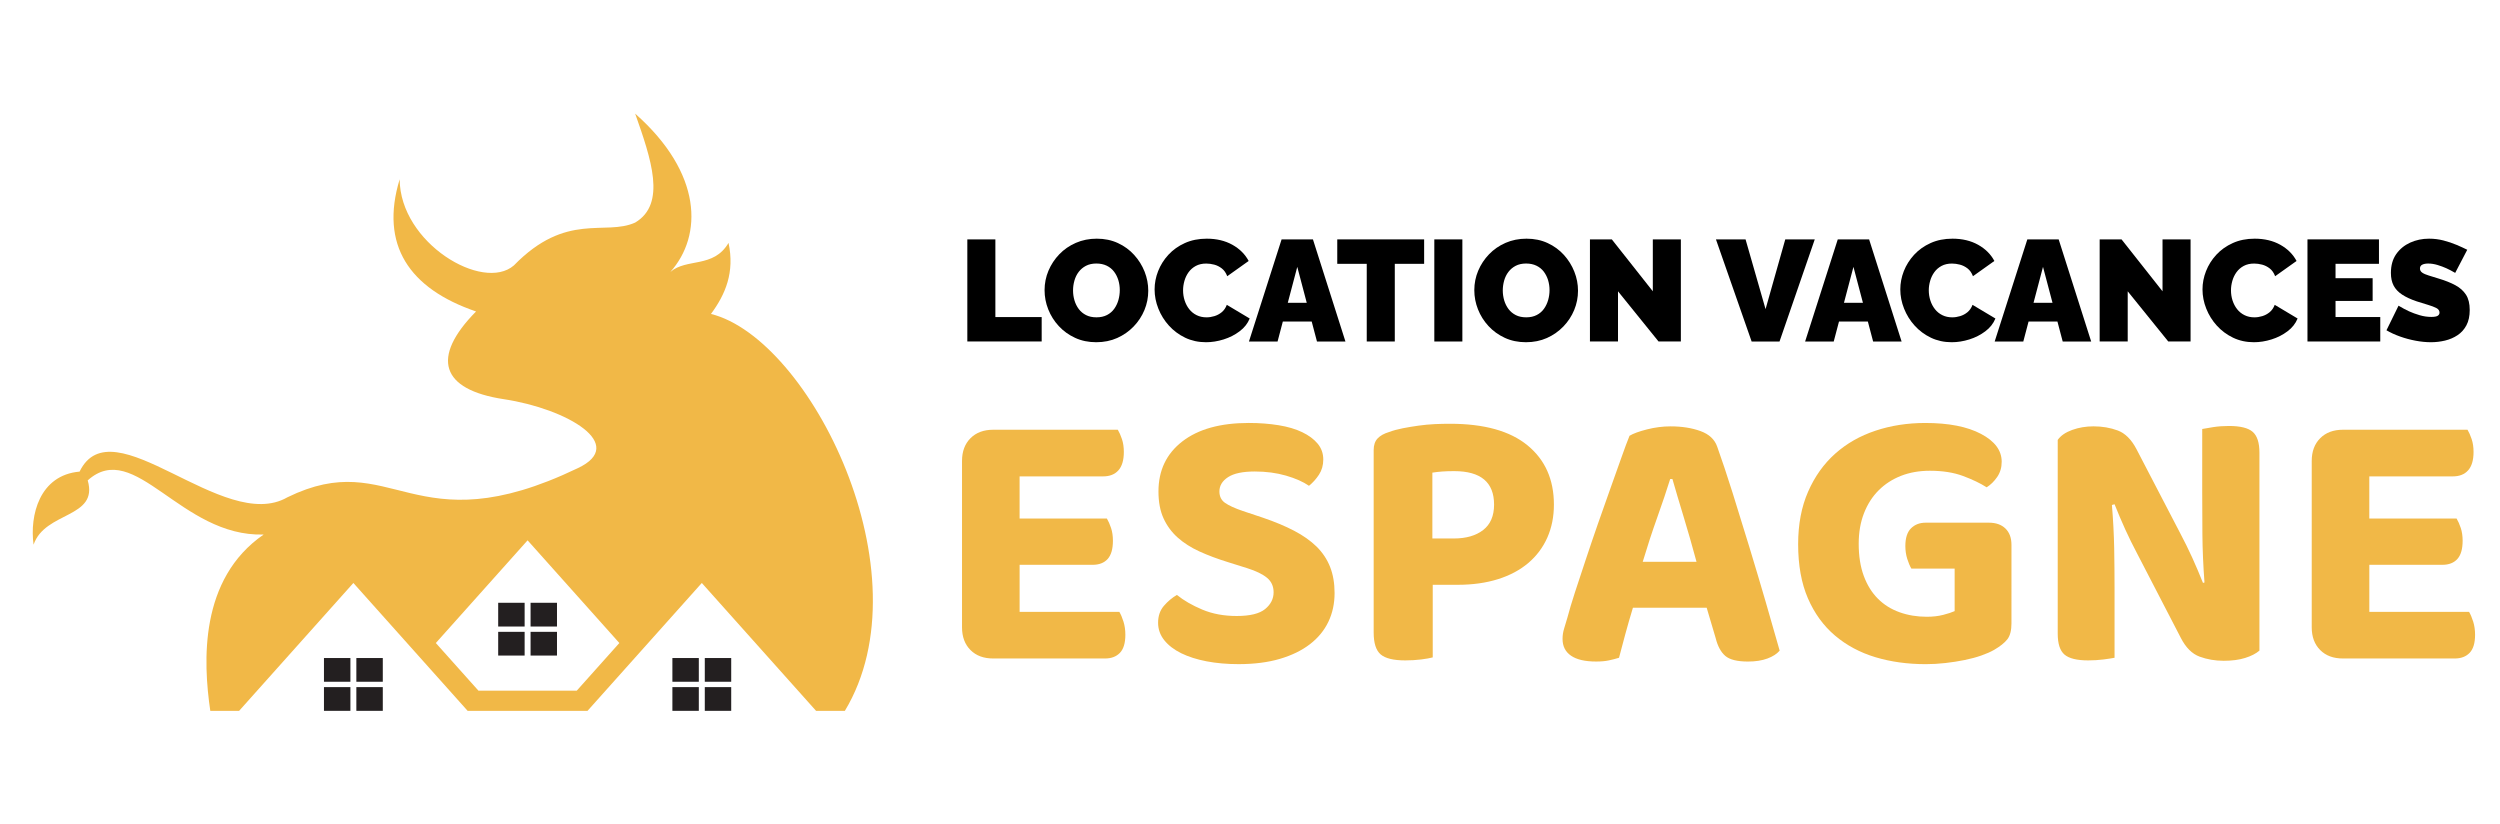 <?xml version="1.0" encoding="utf-8"?>
<!-- Generator: Adobe Illustrator 16.0.0, SVG Export Plug-In . SVG Version: 6.00 Build 0)  -->
<!DOCTYPE svg PUBLIC "-//W3C//DTD SVG 1.1//EN" "http://www.w3.org/Graphics/SVG/1.1/DTD/svg11.dtd">
<svg version="1.1" id="Calque_1" xmlns="http://www.w3.org/2000/svg" xmlns:xlink="http://www.w3.org/1999/xlink" x="0px" y="0px"
	 width="188px" height="62px" viewBox="0 0 188 62" enable-background="new 0 0 188 62" xml:space="preserve">
<path fill-rule="evenodd" clip-rule="evenodd" fill="#F1B847" d="M39.675,40.633l6.9,7.722l-3.203,3.583h-7.393l-3.204-3.583
	L39.675,40.633z M43.439,35.211c-12.447,5.976-13.855-1.71-21.831,2.188c-4.81,2.777-13.162-7.019-15.623-1.934
	c-3.023,0.264-3.761,3.296-3.46,5.495c0.861-2.521,4.9-1.974,4.071-4.835c3.545-3.188,6.989,4.261,13.231,4.072
	c-4.844,3.34-4.557,9.556-4.013,13.258h2.168l8.592-9.615l8.592,9.615c3.006,0,6.011,0,9.017,0l8.593-9.615l8.592,9.615h2.167
	c6.225-10.338-2.623-27.991-10.07-29.846c1.088-1.472,1.795-3.126,1.321-5.344c-1.128,1.927-3.163,1.126-4.375,2.188
	c2.438-2.74,2.429-7.42-2.646-11.908c1.197,3.398,2.372,6.785,0,8.192c-2.261,1.026-5.165-0.839-9.121,3.223
	c-2.329,2.019-8.56-1.681-8.589-6.479c-1.502,4.937,0.708,8.219,5.744,9.941c-3.419,3.468-2.653,5.879,2.093,6.597
	C42.678,30.745,47.229,33.441,43.439,35.211z"/>
<rect x="37.464" y="45.329" fill-rule="evenodd" clip-rule="evenodd" fill="#231F20" width="1.988" height="1.786"/>
<rect x="39.899" y="47.514" fill-rule="evenodd" clip-rule="evenodd" fill="#231F20" width="1.987" height="1.784"/>
<rect x="37.464" y="47.514" fill-rule="evenodd" clip-rule="evenodd" fill="#231F20" width="1.988" height="1.784"/>
<rect x="39.899" y="45.329" fill-rule="evenodd" clip-rule="evenodd" fill="#231F20" width="1.987" height="1.786"/>
<rect x="24.362" y="49.484" fill-rule="evenodd" clip-rule="evenodd" fill="#231F20" width="1.989" height="1.784"/>
<rect x="26.798" y="51.671" fill-rule="evenodd" clip-rule="evenodd" fill="#231F20" width="1.988" height="1.784"/>
<rect x="24.362" y="51.671" fill-rule="evenodd" clip-rule="evenodd" fill="#231F20" width="1.989" height="1.784"/>
<rect x="26.798" y="49.484" fill-rule="evenodd" clip-rule="evenodd" fill="#231F20" width="1.988" height="1.784"/>
<rect x="50.564" y="49.484" fill-rule="evenodd" clip-rule="evenodd" fill="#231F20" width="1.987" height="1.784"/>
<rect x="53" y="51.671" fill-rule="evenodd" clip-rule="evenodd" fill="#231F20" width="1.987" height="1.784"/>
<rect x="50.564" y="51.671" fill-rule="evenodd" clip-rule="evenodd" fill="#231F20" width="1.987" height="1.784"/>
<rect x="53" y="49.484" fill-rule="evenodd" clip-rule="evenodd" fill="#231F20" width="1.987" height="1.784"/>
<g>
	<path d="M72.743,25.681v-7.679h2.109v5.84h3.482v1.838H72.743z"/>
	<path d="M82.435,25.735c-0.584,0-1.114-0.11-1.589-0.33c-0.477-0.22-0.886-0.515-1.229-0.887c-0.343-0.371-0.605-0.79-0.789-1.255
		c-0.185-0.465-0.276-0.946-0.276-1.444c0-0.512,0.098-0.999,0.292-1.46c0.195-0.461,0.467-0.874,0.816-1.238
		c0.35-0.364,0.766-0.65,1.245-0.859c0.479-0.209,1.003-0.314,1.572-0.314c0.585,0,1.114,0.109,1.59,0.33
		c0.477,0.22,0.884,0.518,1.222,0.892c0.34,0.375,0.601,0.795,0.786,1.26c0.183,0.466,0.274,0.943,0.274,1.433
		c0,0.505-0.095,0.988-0.286,1.45c-0.191,0.462-0.462,0.874-0.812,1.238s-0.762,0.653-1.238,0.866
		C83.538,25.629,83.012,25.735,82.435,25.735z M80.693,21.841c0,0.26,0.036,0.511,0.108,0.752c0.071,0.241,0.181,0.458,0.323,0.649
		c0.146,0.191,0.327,0.342,0.548,0.454c0.219,0.112,0.481,0.167,0.783,0.167c0.303,0,0.565-0.057,0.79-0.173
		c0.223-0.115,0.404-0.272,0.546-0.47c0.141-0.198,0.245-0.418,0.314-0.66c0.067-0.242,0.102-0.489,0.102-0.741
		c0-0.259-0.035-0.508-0.107-0.747c-0.073-0.237-0.18-0.452-0.325-0.644c-0.144-0.19-0.328-0.34-0.551-0.448
		c-0.225-0.108-0.483-0.163-0.78-0.163c-0.302,0-0.563,0.058-0.783,0.173c-0.219,0.115-0.4,0.269-0.546,0.459
		c-0.145,0.191-0.25,0.408-0.318,0.649C80.728,21.342,80.693,21.589,80.693,21.841z"/>
	<path d="M86.826,21.766c0-0.469,0.088-0.929,0.265-1.379c0.177-0.45,0.434-0.86,0.772-1.228c0.339-0.367,0.752-0.662,1.238-0.881
		c0.487-0.22,1.037-0.33,1.65-0.33c0.735,0,1.376,0.153,1.926,0.459c0.547,0.307,0.954,0.713,1.222,1.217l-1.611,1.147
		c-0.095-0.252-0.229-0.447-0.406-0.584c-0.177-0.137-0.367-0.233-0.572-0.287c-0.206-0.054-0.407-0.081-0.602-0.081
		c-0.303,0-0.564,0.06-0.783,0.178c-0.221,0.12-0.4,0.276-0.542,0.471c-0.141,0.195-0.244,0.411-0.313,0.649
		c-0.067,0.238-0.103,0.476-0.103,0.714c0,0.267,0.039,0.523,0.119,0.768s0.195,0.463,0.346,0.654
		c0.151,0.191,0.338,0.341,0.558,0.449c0.22,0.108,0.467,0.162,0.741,0.162c0.195,0,0.393-0.03,0.595-0.092
		c0.201-0.061,0.385-0.16,0.551-0.297c0.166-0.138,0.293-0.321,0.379-0.552l1.721,1.028c-0.152,0.375-0.404,0.696-0.759,0.962
		c-0.352,0.267-0.753,0.471-1.2,0.611c-0.447,0.141-0.891,0.211-1.33,0.211c-0.569,0-1.09-0.114-1.563-0.34
		c-0.472-0.228-0.879-0.53-1.222-0.909c-0.342-0.378-0.607-0.804-0.794-1.276C86.92,22.737,86.826,22.256,86.826,21.766z"/>
	<path d="M96.376,18.002h2.357l2.444,7.679h-2.141l-0.397-1.503h-2.17l-0.396,1.503h-2.152L96.376,18.002z M98.268,22.772
		l-0.713-2.704l-0.714,2.704H98.268z"/>
	<path d="M107.095,19.84h-2.207v5.84h-2.109v-5.84h-2.217v-1.838h6.533V19.84z"/>
	<path d="M107.861,25.681v-7.679h2.109v7.679H107.861z"/>
	<path d="M114.751,25.735c-0.585,0-1.114-0.11-1.59-0.33c-0.476-0.22-0.886-0.515-1.228-0.887c-0.343-0.371-0.605-0.79-0.789-1.255
		c-0.184-0.465-0.276-0.946-0.276-1.444c0-0.512,0.098-0.999,0.292-1.46c0.194-0.461,0.467-0.874,0.816-1.238
		c0.351-0.364,0.765-0.65,1.244-0.859c0.479-0.209,1.005-0.314,1.573-0.314c0.584,0,1.114,0.109,1.59,0.33
		c0.477,0.22,0.884,0.518,1.223,0.892c0.339,0.375,0.6,0.795,0.784,1.26c0.185,0.466,0.276,0.943,0.276,1.433
		c0,0.505-0.096,0.988-0.287,1.45c-0.191,0.462-0.462,0.874-0.812,1.238s-0.763,0.653-1.237,0.866
		C115.854,25.629,115.328,25.735,114.751,25.735z M113.009,21.841c0,0.26,0.037,0.511,0.108,0.752
		c0.072,0.241,0.182,0.458,0.324,0.649c0.145,0.191,0.326,0.342,0.547,0.454c0.22,0.112,0.481,0.167,0.784,0.167
		c0.304,0,0.565-0.057,0.789-0.173c0.225-0.115,0.406-0.272,0.547-0.47s0.244-0.418,0.314-0.66c0.068-0.242,0.103-0.489,0.103-0.741
		c0-0.259-0.037-0.508-0.108-0.747c-0.072-0.237-0.181-0.452-0.324-0.644c-0.145-0.19-0.329-0.34-0.553-0.448
		c-0.224-0.108-0.482-0.163-0.778-0.163c-0.304,0-0.563,0.058-0.784,0.173c-0.22,0.115-0.401,0.269-0.546,0.459
		s-0.251,0.408-0.319,0.649C113.044,21.342,113.009,21.589,113.009,21.841z"/>
	<path d="M121.674,21.906v3.774h-2.11v-7.679h1.645l3.083,3.904v-3.904h2.109v7.679h-1.678L121.674,21.906z"/>
	<path d="M131.266,18.002l1.504,5.245l1.482-5.245h2.218l-2.65,7.679h-2.098l-2.683-7.679H131.266z"/>
	<path d="M138.2,18.002h2.357l2.443,7.679h-2.141l-0.397-1.503h-2.169l-0.397,1.503h-2.151L138.2,18.002z M140.093,22.772
		l-0.714-2.704l-0.713,2.704H140.093z"/>
	<path d="M142.903,21.766c0-0.469,0.089-0.929,0.265-1.379c0.178-0.45,0.436-0.86,0.774-1.228c0.339-0.367,0.751-0.662,1.238-0.881
		c0.486-0.22,1.035-0.33,1.649-0.33c0.735,0,1.377,0.153,1.926,0.459c0.547,0.307,0.954,0.713,1.222,1.217l-1.611,1.147
		c-0.094-0.252-0.229-0.447-0.405-0.584c-0.178-0.137-0.368-0.233-0.574-0.287c-0.205-0.054-0.406-0.081-0.6-0.081
		c-0.303,0-0.565,0.06-0.784,0.178c-0.221,0.12-0.401,0.276-0.541,0.471c-0.141,0.195-0.245,0.411-0.313,0.649
		c-0.069,0.238-0.104,0.476-0.104,0.714c0,0.267,0.04,0.523,0.12,0.768c0.079,0.245,0.195,0.463,0.346,0.654
		c0.151,0.191,0.336,0.341,0.557,0.449c0.219,0.108,0.467,0.162,0.741,0.162c0.194,0,0.394-0.03,0.595-0.092
		c0.202-0.061,0.386-0.16,0.552-0.297c0.165-0.138,0.292-0.321,0.378-0.552l1.721,1.028c-0.152,0.375-0.404,0.696-0.758,0.962
		s-0.753,0.471-1.2,0.611c-0.447,0.141-0.891,0.211-1.33,0.211c-0.571,0-1.091-0.114-1.563-0.34c-0.473-0.228-0.88-0.53-1.222-0.909
		c-0.343-0.378-0.607-0.804-0.795-1.276C142.998,22.737,142.903,22.256,142.903,21.766z"/>
	<path d="M152.455,18.002h2.357l2.444,7.679h-2.141l-0.397-1.503h-2.169l-0.397,1.503H150L152.455,18.002z M154.349,22.772
		l-0.715-2.704l-0.713,2.704H154.349z"/>
	<path d="M160.004,21.906v3.774h-2.109v-7.679h1.645l3.082,3.904v-3.904h2.109v7.679h-1.677L160.004,21.906z"/>
	<path d="M165.628,21.766c0-0.469,0.089-0.929,0.265-1.379c0.177-0.45,0.434-0.86,0.773-1.228c0.34-0.367,0.752-0.662,1.239-0.881
		c0.485-0.22,1.035-0.33,1.648-0.33c0.736,0,1.378,0.153,1.926,0.459c0.548,0.307,0.954,0.713,1.222,1.217l-1.611,1.147
		c-0.094-0.252-0.229-0.447-0.406-0.584c-0.176-0.137-0.367-0.233-0.572-0.287c-0.205-0.054-0.406-0.081-0.601-0.081
		c-0.304,0-0.564,0.06-0.784,0.178c-0.22,0.12-0.4,0.276-0.541,0.471s-0.244,0.411-0.313,0.649
		c-0.068,0.238-0.103,0.476-0.103,0.714c0,0.267,0.039,0.523,0.118,0.768c0.081,0.245,0.195,0.463,0.347,0.654
		c0.15,0.191,0.337,0.341,0.558,0.449c0.219,0.108,0.467,0.162,0.74,0.162c0.195,0,0.393-0.03,0.595-0.092
		c0.201-0.061,0.385-0.16,0.551-0.297c0.167-0.138,0.293-0.321,0.38-0.552l1.72,1.028c-0.151,0.375-0.404,0.696-0.758,0.962
		c-0.353,0.267-0.753,0.471-1.201,0.611c-0.447,0.141-0.889,0.211-1.329,0.211c-0.57,0-1.091-0.114-1.563-0.34
		c-0.472-0.228-0.88-0.53-1.223-0.909c-0.342-0.378-0.607-0.804-0.794-1.276C165.723,22.737,165.628,22.256,165.628,21.766z"/>
	<path d="M178.996,23.842v1.838h-5.474v-7.679h5.376v1.838h-3.266v1.082h2.79v1.709h-2.79v1.211H178.996z"/>
	<path d="M184.63,20.522c-0.245-0.144-0.468-0.261-0.671-0.352c-0.201-0.09-0.42-0.171-0.659-0.244
		c-0.238-0.071-0.472-0.108-0.704-0.108c-0.179,0-0.328,0.029-0.442,0.086c-0.116,0.057-0.173,0.154-0.173,0.29
		c0,0.128,0.057,0.232,0.173,0.311c0.114,0.079,0.279,0.15,0.491,0.214c0.214,0.064,0.468,0.144,0.764,0.236
		c0.476,0.143,0.887,0.307,1.233,0.493c0.346,0.186,0.611,0.424,0.799,0.713c0.188,0.289,0.282,0.673,0.282,1.152
		c0,0.457-0.083,0.841-0.249,1.152c-0.166,0.311-0.39,0.559-0.67,0.744c-0.281,0.187-0.595,0.32-0.941,0.403
		c-0.346,0.082-0.699,0.123-1.061,0.123c-0.367,0-0.751-0.038-1.151-0.114c-0.4-0.075-0.788-0.18-1.162-0.313
		c-0.375-0.133-0.719-0.29-1.027-0.47l0.908-1.85c0.288,0.173,0.552,0.314,0.789,0.422c0.237,0.108,0.503,0.206,0.795,0.292
		c0.293,0.087,0.586,0.13,0.882,0.13c0.23,0,0.392-0.029,0.481-0.087c0.089-0.059,0.135-0.136,0.135-0.232
		c0-0.15-0.079-0.267-0.237-0.349c-0.16-0.082-0.367-0.161-0.622-0.237c-0.256-0.075-0.54-0.162-0.85-0.263
		c-0.447-0.15-0.815-0.32-1.103-0.51c-0.289-0.19-0.501-0.415-0.639-0.677c-0.137-0.261-0.205-0.578-0.205-0.951
		c0-0.565,0.134-1.039,0.399-1.418c0.267-0.38,0.619-0.667,1.055-0.865c0.437-0.197,0.906-0.295,1.412-0.295
		c0.375,0,0.736,0.044,1.087,0.135c0.35,0.09,0.678,0.201,0.984,0.33c0.307,0.13,0.574,0.253,0.805,0.369L184.63,20.522z"/>
</g>
<g>
	<path fill="#F1B847" d="M72.981,48.884c-0.425-0.425-0.637-0.995-0.637-1.712V34.665c0-0.717,0.212-1.286,0.637-1.711
		c0.424-0.426,0.995-0.638,1.712-0.638h9.366c0.113,0.188,0.217,0.425,0.312,0.707c0.094,0.283,0.142,0.604,0.142,0.963
		c0,0.622-0.138,1.084-0.411,1.387c-0.273,0.302-0.655,0.451-1.146,0.451h-6.282v3.171h6.564c0.113,0.188,0.217,0.424,0.312,0.706
		c0.094,0.284,0.142,0.604,0.142,0.963c0,0.621-0.132,1.079-0.396,1.372s-0.642,0.438-1.131,0.438h-5.49v3.537h7.499
		c0.112,0.188,0.217,0.434,0.312,0.736c0.094,0.302,0.141,0.632,0.141,0.99c0,0.622-0.138,1.075-0.41,1.358
		c-0.273,0.282-0.646,0.423-1.117,0.423h-8.404C73.977,49.52,73.405,49.309,72.981,48.884z"/>
	<path fill="#F1B847" d="M93.001,46.323c0.999,0,1.713-0.175,2.137-0.523s0.637-0.769,0.637-1.26c0-0.453-0.166-0.815-0.495-1.089
		c-0.331-0.273-0.826-0.514-1.486-0.723l-1.443-0.453c-0.792-0.244-1.509-0.512-2.15-0.805s-1.188-0.642-1.641-1.047
		c-0.453-0.405-0.808-0.887-1.062-1.443c-0.255-0.557-0.382-1.231-0.382-2.023c0-1.584,0.599-2.839,1.797-3.764
		s2.861-1.387,4.994-1.387c0.811,0,1.562,0.059,2.25,0.171c0.688,0.112,1.277,0.287,1.768,0.523s0.878,0.522,1.161,0.861
		c0.282,0.34,0.424,0.737,0.424,1.19c0,0.434-0.108,0.815-0.324,1.146c-0.218,0.331-0.468,0.607-0.751,0.835
		c-0.435-0.302-1.01-0.557-1.726-0.765c-0.718-0.207-1.499-0.311-2.35-0.311c-0.904,0-1.574,0.141-2.009,0.425
		c-0.434,0.281-0.651,0.642-0.651,1.074c0,0.378,0.143,0.665,0.425,0.862c0.284,0.199,0.728,0.401,1.331,0.609l1.527,0.509
		c0.886,0.302,1.665,0.628,2.334,0.977c0.67,0.35,1.232,0.746,1.686,1.188c0.451,0.444,0.791,0.954,1.019,1.529
		c0.226,0.575,0.339,1.23,0.339,1.966c0,0.792-0.156,1.514-0.468,2.166c-0.311,0.65-0.773,1.212-1.385,1.683
		c-0.613,0.472-1.369,0.84-2.265,1.104c-0.897,0.263-1.93,0.395-3.1,0.395c-0.867,0-1.669-0.07-2.405-0.211
		c-0.734-0.142-1.371-0.344-1.908-0.608c-0.538-0.265-0.963-0.59-1.274-0.977s-0.467-0.826-0.467-1.316
		c0-0.509,0.146-0.934,0.438-1.273c0.293-0.339,0.618-0.611,0.977-0.82c0.509,0.415,1.146,0.783,1.91,1.104
		C91.176,46.163,92.038,46.323,93.001,46.323z"/>
	<path fill="#F1B847" d="M107.742,43.975v5.461c-0.208,0.057-0.5,0.108-0.877,0.156c-0.378,0.046-0.773,0.07-1.188,0.07
		c-0.886,0-1.505-0.151-1.854-0.453c-0.349-0.301-0.523-0.849-0.523-1.64V33.844c0-0.377,0.1-0.669,0.298-0.876
		c0.197-0.208,0.484-0.368,0.862-0.481c0.303-0.114,0.646-0.207,1.033-0.283c0.386-0.074,0.783-0.142,1.188-0.197
		c0.406-0.057,0.812-0.095,1.217-0.114c0.406-0.018,0.787-0.026,1.147-0.026c2.564,0,4.508,0.541,5.828,1.626
		c1.32,1.084,1.981,2.569,1.981,4.456c0,0.906-0.166,1.731-0.495,2.477c-0.331,0.745-0.808,1.382-1.43,1.91
		s-1.382,0.934-2.277,1.216c-0.896,0.283-1.911,0.425-3.042,0.425H107.742z M109.327,40.494c0.925,0,1.659-0.212,2.207-0.636
		c0.547-0.426,0.821-1.062,0.821-1.911c0-1.679-1-2.518-2.999-2.518c-0.34,0-0.638,0.009-0.893,0.028
		c-0.254,0.018-0.505,0.048-0.749,0.085v4.951H109.327z"/>
	<path fill="#F1B847" d="M128.342,45.701h-5.546c-0.207,0.679-0.399,1.349-0.579,2.009c-0.181,0.66-0.336,1.244-0.467,1.754
		c-0.246,0.075-0.501,0.143-0.765,0.198c-0.265,0.057-0.585,0.085-0.963,0.085c-0.83,0-1.456-0.146-1.881-0.438
		c-0.426-0.293-0.637-0.712-0.637-1.26c0-0.263,0.037-0.519,0.113-0.764c0.075-0.244,0.159-0.528,0.254-0.849
		c0.133-0.51,0.321-1.142,0.566-1.896c0.245-0.754,0.515-1.569,0.808-2.447c0.29-0.878,0.597-1.777,0.918-2.702
		c0.32-0.924,0.633-1.806,0.934-2.646c0.303-0.839,0.576-1.607,0.821-2.305c0.245-0.698,0.453-1.255,0.622-1.67
		c0.283-0.17,0.723-0.33,1.316-0.481c0.594-0.15,1.184-0.227,1.769-0.227c0.848,0,1.599,0.118,2.249,0.354
		c0.651,0.236,1.07,0.629,1.26,1.175c0.357,1,0.745,2.16,1.16,3.48s0.835,2.679,1.259,4.074c0.425,1.396,0.834,2.773,1.231,4.132
		c0.396,1.357,0.744,2.574,1.046,3.65c-0.207,0.244-0.513,0.443-0.92,0.593c-0.405,0.151-0.891,0.228-1.456,0.228
		c-0.812,0-1.383-0.141-1.713-0.425c-0.329-0.283-0.57-0.726-0.721-1.33L128.342,45.701z M125.598,36.023
		c-0.265,0.85-0.59,1.815-0.977,2.9c-0.387,1.084-0.749,2.192-1.088,3.325h4.045c-0.32-1.189-0.646-2.326-0.976-3.409
		c-0.331-1.086-0.609-2.025-0.835-2.816H125.598z"/>
	<path fill="#F1B847" d="M151.263,46.86c0,0.549-0.104,0.953-0.312,1.217c-0.209,0.265-0.538,0.528-0.991,0.792
		c-0.265,0.152-0.585,0.293-0.962,0.425c-0.377,0.133-0.797,0.245-1.258,0.34c-0.464,0.094-0.943,0.17-1.443,0.226
		c-0.5,0.058-0.995,0.085-1.485,0.085c-1.358,0-2.617-0.174-3.778-0.522c-1.16-0.35-2.175-0.893-3.042-1.627
		c-0.868-0.737-1.547-1.669-2.037-2.802c-0.491-1.132-0.735-2.49-0.735-4.074c0-1.491,0.249-2.807,0.75-3.947
		c0.5-1.142,1.179-2.094,2.037-2.858s1.867-1.339,3.027-1.725c1.161-0.388,2.41-0.582,3.75-0.582c1.753,0,3.15,0.273,4.187,0.821
		c1.038,0.547,1.556,1.246,1.556,2.094c0,0.434-0.112,0.816-0.339,1.146s-0.491,0.589-0.792,0.777
		c-0.471-0.301-1.061-0.585-1.768-0.849c-0.708-0.265-1.543-0.396-2.504-0.396c-0.793,0-1.515,0.127-2.165,0.381
		c-0.65,0.256-1.213,0.618-1.685,1.091c-0.472,0.471-0.84,1.046-1.104,1.725c-0.265,0.679-0.396,1.443-0.396,2.293
		c0,0.924,0.127,1.73,0.382,2.42c0.255,0.688,0.608,1.258,1.062,1.711c0.452,0.453,0.994,0.793,1.627,1.019
		c0.631,0.227,1.314,0.34,2.051,0.34c0.453,0,0.864-0.048,1.231-0.142c0.367-0.095,0.654-0.188,0.862-0.283v-3.197h-3.254
		c-0.113-0.188-0.216-0.434-0.312-0.735c-0.093-0.302-0.141-0.623-0.141-0.963c0-0.603,0.141-1.046,0.425-1.33
		c0.282-0.282,0.65-0.425,1.104-0.425h4.754c0.527,0,0.942,0.146,1.244,0.439c0.302,0.292,0.453,0.703,0.453,1.231V46.86z"/>
	<path fill="#F1B847" d="M168.833,49.478c-0.452,0.143-0.99,0.213-1.611,0.213c-0.642,0-1.246-0.104-1.812-0.312
		c-0.566-0.208-1.038-0.679-1.415-1.415l-3.283-6.339c-0.32-0.603-0.617-1.207-0.892-1.81c-0.273-0.604-0.543-1.236-0.806-1.896
		l-0.198,0.057c0.095,1.132,0.15,2.212,0.171,3.239c0.018,1.029,0.027,2.024,0.027,2.986v5.263c-0.188,0.038-0.467,0.08-0.835,0.128
		c-0.367,0.046-0.75,0.07-1.146,0.07c-0.849,0-1.443-0.146-1.783-0.438s-0.509-0.815-0.509-1.57V33.081
		c0.226-0.321,0.588-0.57,1.089-0.751c0.5-0.179,1.033-0.269,1.599-0.269c0.66,0,1.269,0.105,1.825,0.311
		c0.556,0.209,1.023,0.672,1.401,1.388l3.311,6.366c0.32,0.604,0.616,1.207,0.891,1.811s0.542,1.236,0.807,1.896l0.114-0.027
		c-0.096-1.266-0.146-2.462-0.157-3.595c-0.009-1.132-0.014-2.216-0.014-3.254V32.26c0.188-0.037,0.467-0.085,0.835-0.142
		s0.759-0.085,1.174-0.085c0.849,0,1.443,0.146,1.783,0.439s0.51,0.815,0.51,1.57v14.884
		C169.645,49.153,169.286,49.337,168.833,49.478z"/>
	<path fill="#F1B847" d="M174.479,48.884c-0.425-0.425-0.637-0.995-0.637-1.712V34.665c0-0.717,0.212-1.286,0.637-1.711
		c0.424-0.426,0.995-0.638,1.712-0.638h9.366c0.113,0.188,0.217,0.425,0.312,0.707c0.094,0.283,0.142,0.604,0.142,0.963
		c0,0.622-0.138,1.084-0.411,1.387c-0.273,0.302-0.655,0.451-1.146,0.451h-6.282v3.171h6.564c0.113,0.188,0.217,0.424,0.313,0.706
		c0.093,0.284,0.141,0.604,0.141,0.963c0,0.621-0.132,1.079-0.396,1.372s-0.642,0.438-1.131,0.438h-5.49v3.537h7.499
		c0.112,0.188,0.217,0.434,0.312,0.736c0.094,0.302,0.141,0.632,0.141,0.99c0,0.622-0.138,1.075-0.41,1.358
		c-0.273,0.282-0.646,0.423-1.117,0.423h-8.404C175.474,49.52,174.902,49.309,174.479,48.884z"/>
</g>
</svg>
